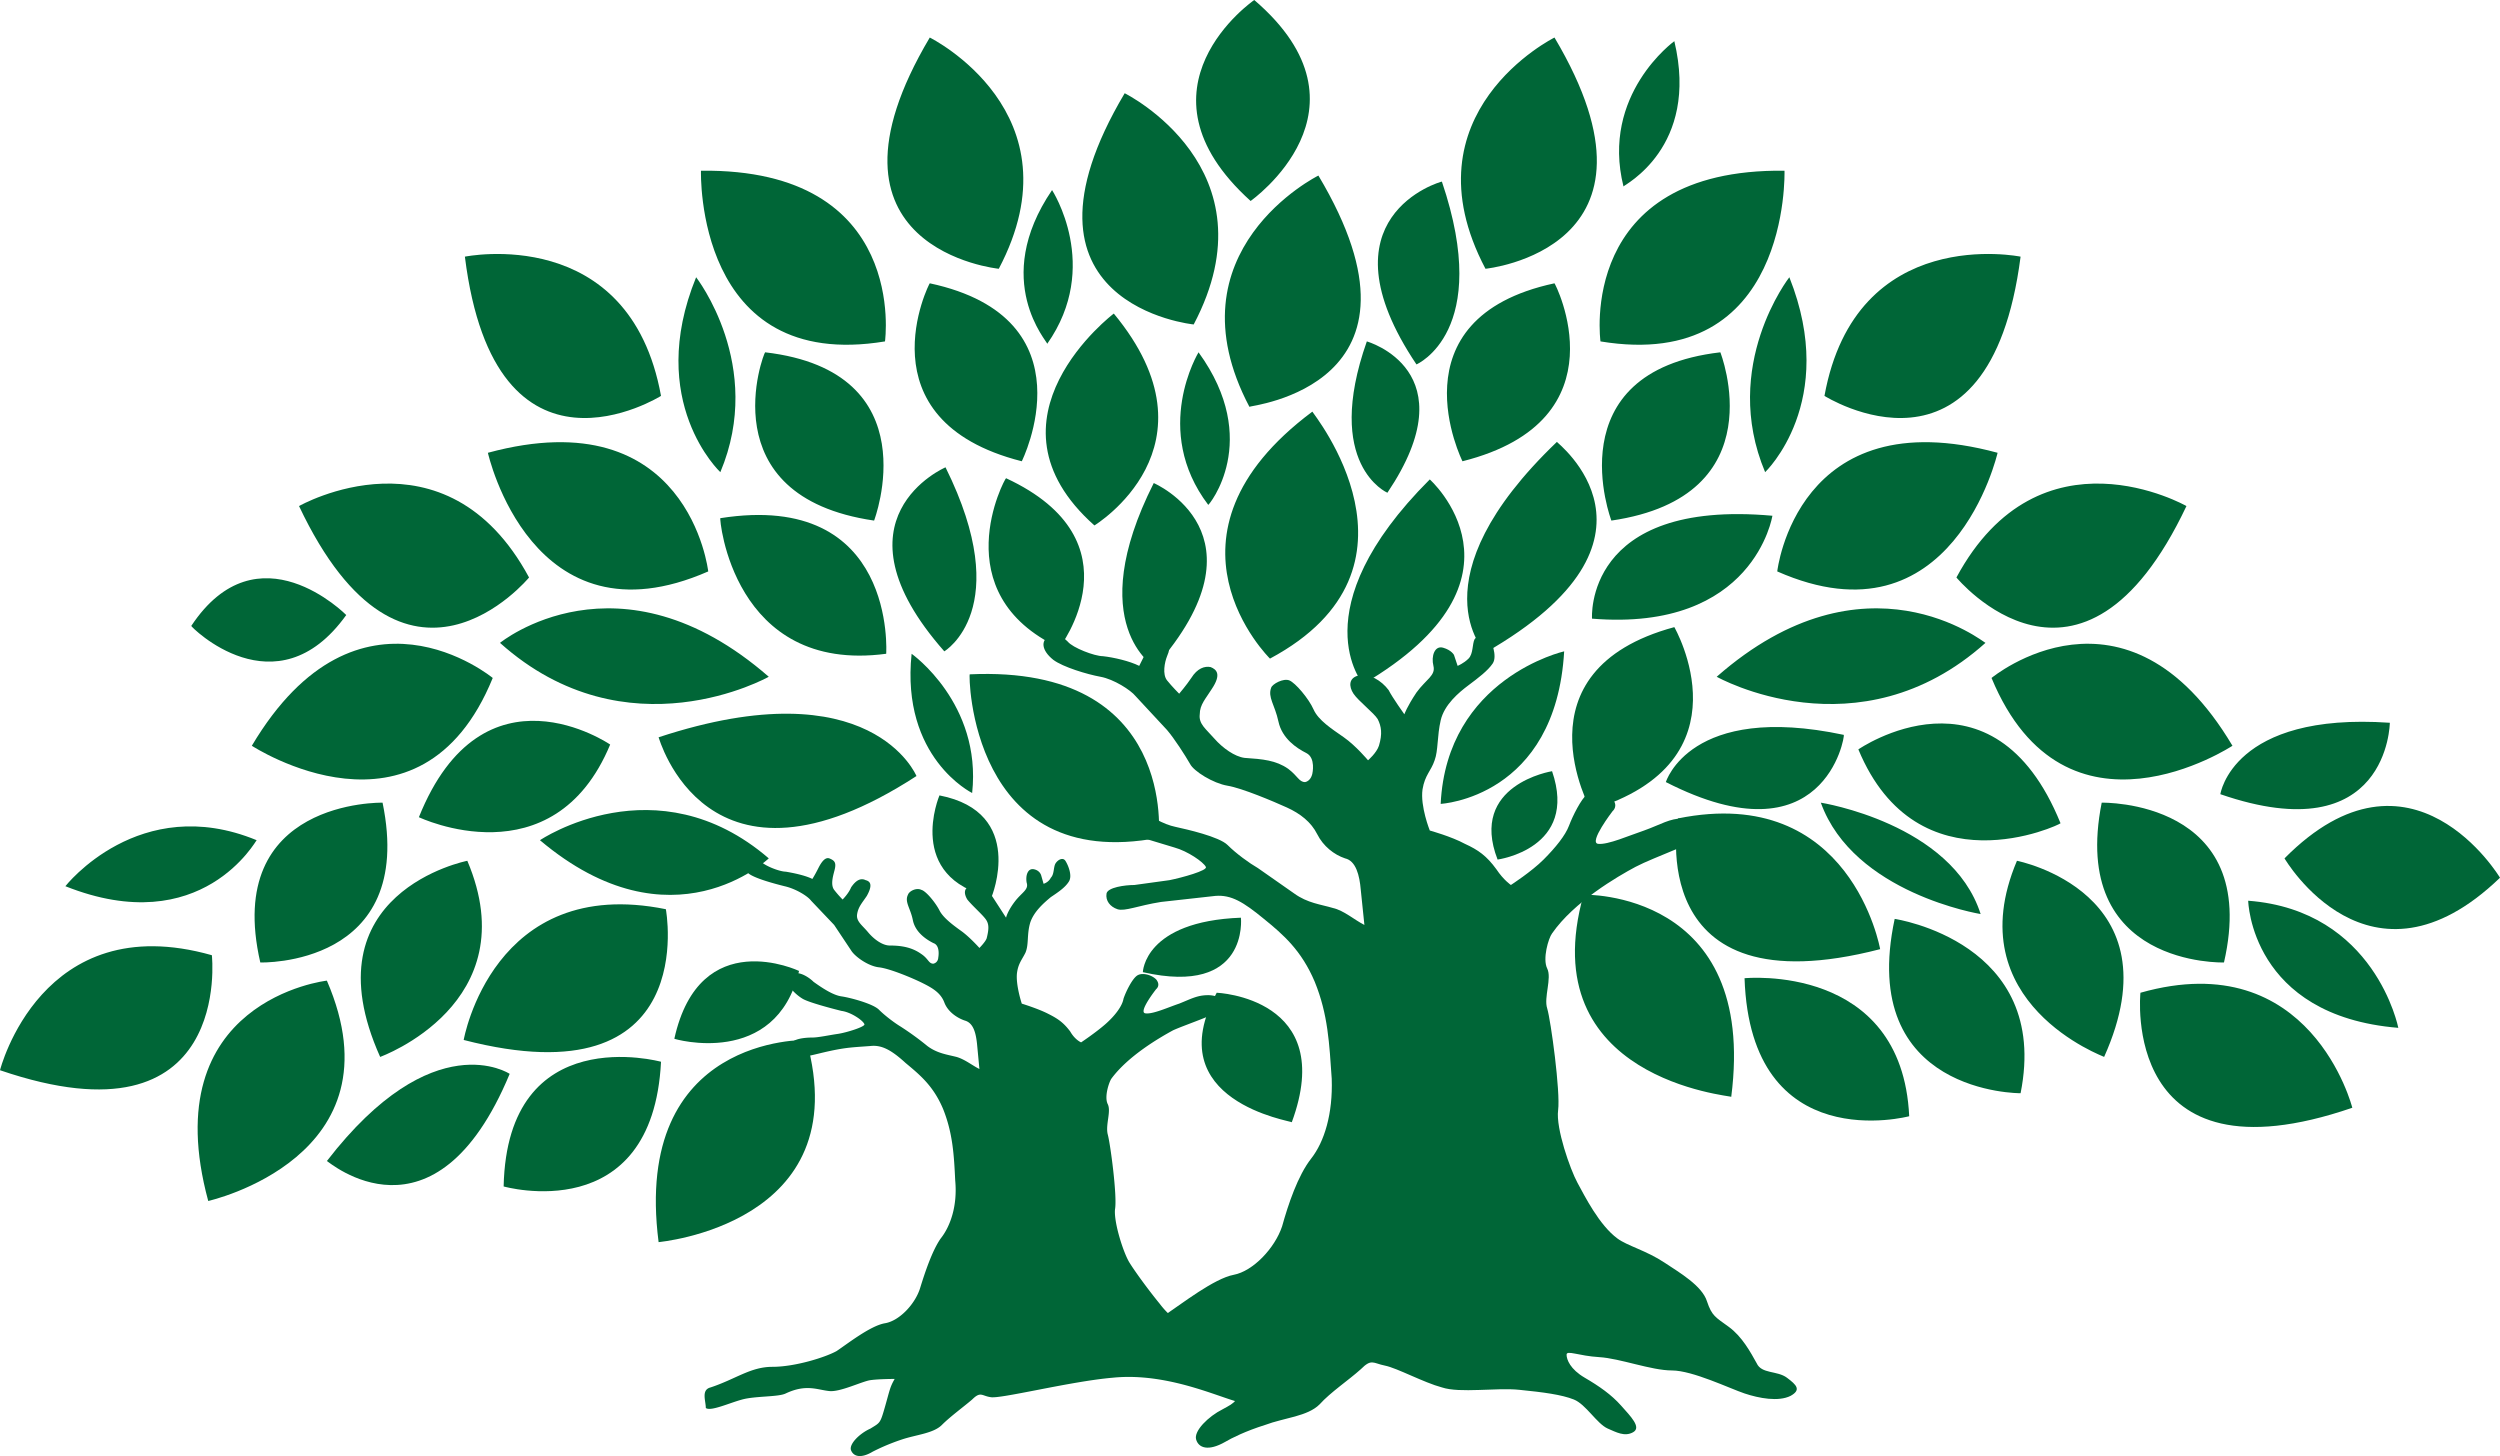 <svg xmlns="http://www.w3.org/2000/svg" viewBox="-5.293 144.585 205.135 119.475" fill="#006637" xmlns:v="https://vecta.io/nano"><path d="M32.754 229.918s2.384-13.61 16.589-10.729c0 0 2.981 15.795-16.589 10.729zm28.113 0s-14.305-.398-12.119 16.589c-.1 0 16.391-1.391 12.119-16.589zm-.596-5.663s-8.146-3.874-10.232 5.563c-.099 0 8.344 2.484 10.232-5.563zm-21.259-10.728s9.537-6.457 18.775 1.49c0 0-7.947 7.649-18.775-1.49zm9.934 18.179s-12.616-3.477-12.914 10.232c0 0 12.219 3.476 12.914-10.232zm20.961-23.444s-3.676-8.941-21.16-3.179c0-.099 3.875 14.404 21.16 3.179zm-75.2 24.139s3.378-13.411 17.384-9.437c0 0 1.788 15.994-17.384 9.437zm26.821-7.351s-14.205 1.589-9.735 18.08c0 0 15.994-3.576 9.735-18.08zm11.524-9.834s-13.212 2.582-7.152 16.093c0 0 12.119-4.371 7.152-16.093zM.071 217.302s6.06-7.749 15.696-3.775c0-.1-4.47 8.245-15.696 3.775zm26.027-6.855s-13.113-.298-10.033 13.113c0 0 12.815.397 10.033-13.113zm-6.854-24.338s12.02-6.854 18.874 5.861c0 0-10.232 12.418-18.874-5.861zm15.894 14.106s-11.027-9.139-19.768 5.563c0 0 13.808 9.04 19.768-5.563zm9.636 5.464s-10.431-7.153-15.696 5.96c0 0 11.027 5.265 15.696-5.96zM23.118 195.05s-7.252-7.351-12.716.894c-.099 0 6.954 7.152 12.716-.894zm9.735-29.405s13.51-2.781 16.093 11.424c0 0-13.61 8.543-16.093-11.424zm19.967 25.828s-1.589-14.205-18.079-9.735c0 0 3.576 16.093 18.079 9.735zm14.603 6.756s.894-13.411-13.609-11.126c-.1-.1.993 12.814 13.609 11.126z"/><path d="M51.827 167.334s5.662 7.252 1.987 15.994c0 0-6.159-5.762-1.987-15.994zm14.603 19.967s4.669-12.218-8.941-13.808c-.099 0-4.669 11.822 8.941 13.808zm5.762 10.729s5.861-3.477.099-15.1c0 0-9.735 4.173-.099 15.1zm-1.193-50.365s12.418 6.159 5.663 18.974c0 0-15.994-1.59-5.663-18.974zm-3.675 24.934s1.987-14.206-15.1-14.007c0 .099-.496 16.59 15.1 14.007zm14.305 25.133s6.755-8.742-4.371-13.908c-.1 0-5.166 9.438 4.371 13.908zm-3.08-15.298s5.861-11.722-7.55-14.603c0-.1-5.761 11.225 7.55 14.603zm32.385-7.947s6.258-2.683 2.086-15.001c-.1 0-10.232 2.881-2.086 15.001zm-53.147 25.629s-11.623 6.556-22.053-2.781c0 0 9.735-7.948 22.053 2.781zm91.194 22.351s-2.385-13.609-16.59-10.728c0 0-2.98 15.795 16.59 10.728zm-24.338-4.47s14.305-.397 12.119 16.59c.099-.1-16.391-1.391-12.119-16.59zm35.861 16.292s-13.411.099-10.331-14.305c0 0 12.814 1.887 10.331 14.305zm-37.451-36.259s-9.636 2.185-10.133 12.517c0 0 9.438-.497 10.133-12.517zm21.06 12.417s10.729 1.689 13.113 9.139c0 0-10.431-1.688-13.113-9.139zm-12.716-1.689s1.987-6.556 14.603-3.874c.1.1-1.589 10.53-14.603 3.874zm56.326 26.723s-3.378-13.411-17.385-9.437c0 0-1.688 15.993 17.385 9.437zm-93.18-9.438s9.934.398 6.159 10.63c.099-.1-11.027-1.689-6.159-10.63zm65.663-10.827s13.212 2.582 7.153 16.093c.099 0-12.12-4.371-7.153-16.093zm6.954-4.769s13.112-.298 10.033 13.113c0 0-12.715.397-10.033-13.113zm9.735-.695s.993-6.755 13.907-5.861c0 0-.099 10.629-13.907 5.861zm-2.781-23.643s-12.02-6.854-18.875 5.861c0 0 10.232 12.418 18.875-5.861zm-15.994 14.106s11.027-9.139 19.769 5.563c0 0-13.709 9.04-19.769-5.563zm-10.928 5.861s11.027-7.649 16.59 6.06c0 .099-11.722 5.662-16.59-6.06zm44.306 22.848s-1.888-9.636-12.318-10.43c0 0 .198 9.437 12.318 10.43zm-30.994-63.279s-13.51-2.781-16.093 11.424c0 0 13.51 8.543 16.093-11.424zm-19.967 25.828s1.59-14.205 18.08-9.735c0 0-3.676 16.093-18.08 9.735zm-15.199 3.875s-.696-9.835 14.801-8.444c0 0-1.49 9.537-14.801 8.444zm16.192-28.014s-5.662 7.252-1.987 15.994c0 0 6.06-5.762 1.987-15.994zm-14.603 19.967s-4.669-12.218 8.941-13.808c0 0 4.669 11.822-8.941 13.808zm-10.331 10.828s-5.96-5.96 5.861-17.285c-.099 0 10.431 7.947-5.861 17.285z"/><path d="M122.259 147.665s-12.418 6.159-5.663 18.974c0 0 15.994-1.59 5.663-18.974zm3.774 24.934s-1.987-14.206 15.1-14.007c0 .099.496 16.59-15.1 14.007zm25.332 63.577s-13.014 3.477-13.511-11.324c0 0 12.915-1.292 13.511 11.324zm-19.272-88.213s-6.059 4.371-4.172 11.921c0-.1 6.258-3.179 4.172-11.921zm-17.384 34.471s-5.861-11.722 7.549-14.603c0-.1 5.861 11.225-7.549 14.603zm20.861 17.682s11.622 6.556 22.053-2.781c-.099 0-9.834-7.948-22.053 2.781zm64.272 16.49s-7.251-12.119-17.682-1.589c0 0 6.954 11.921 17.682 1.589zm-102.517-55.53s10.728-7.55.298-16.491c0 0-10.53 7.252-.298 16.491zm-7.849 38.245s-5.96-3.477-.099-15.099c0 0 9.735 4.172.099 15.099zm-2.483-47.086s12.417 6.159 5.662 18.973c0 0-15.993-1.589-5.662-18.973zm-2.484 35.464s10.63-6.457 1.59-17.385c0 0-11.424 8.643-1.59 17.385zm24.04-2.682s-5.264-2.285-1.688-12.418c0 0 8.444 2.384 1.688 12.418zm-1.986 15.695s-5.265-6.06 5.463-16.788c-.099-.1 9.239 8.146-5.463 16.788zm-3.676-41.722s-12.417 6.159-5.662 18.973c0-.099 15.994-1.688 5.662-18.973zm-3.973 39.636s-10.232-10.033 3.477-20.265c0 .099 10.43 12.815-3.477 20.265zm-5.861-25.133s-3.874 6.358.795 12.517c0 .099 4.47-5.265-.795-12.517zm32.186 37.55s-6.358-11.424 6.854-15c0 0 6.358 11.027-6.854 15zm-44.206-50.861s4.072 6.258-.398 12.616c.099-.1-4.669-5.166.398-12.616zm-11.524 38.047s5.762 4.072 4.967 11.424c0 0-5.861-2.881-4.967-11.424zm18.974 26.126s.1-4.172 8.047-4.47c0 0 .695 6.457-8.047 4.47zm-51.954 8.344s-6.258-4.172-15 7.153c.099 0 8.841 7.648 15-7.153zm85.531-24.834s-6.855 1.092-4.47 7.251c0 0 6.655-.894 4.47-7.251zm-32.285 5.463s1.589-14.205-15.497-13.411c-.1-.099 0 16.391 15.497 13.411zm-13.709 4.868s2.88-6.954-4.272-8.345c0 0-2.881 6.755 4.272 8.345z"/><path d="M53.019 258.427c2.086-.695 3.278-1.688 5.066-1.688 1.888 0 4.371-.795 5.265-1.292.894-.596 2.782-2.086 3.974-2.284s2.483-1.59 2.881-2.881.993-3.08 1.689-4.073c.794-.994 1.39-2.682 1.192-4.768-.1-2.086-.199-3.874-.994-5.861-.795-1.887-1.887-2.782-3.079-3.775-1.192-1.093-1.987-1.49-2.881-1.391-1.292.1-1.888.1-3.278.398s-2.186.596-2.583.397c-.497-.099-.795-.497-.596-.993.099-.398 1.093-.497 1.689-.497.496 0 1.39-.199 2.086-.298s2.284-.596 2.185-.795c-.099-.298-1.093-.993-1.887-1.093-.795-.198-2.682-.695-3.179-.993s-.994-.795-1.192-1.192c-.1-.497.198-.894.596-.894.397-.099 1.093.298 1.49.695.695.497 1.589 1.093 2.285 1.192s2.583.596 3.079 1.093 1.292 1.093 1.788 1.391a23.83 23.83 0 0 1 2.186 1.589c.794.596 1.589.696 2.384.894.695.199 1.291.696 1.887.994l-.198-2.086c-.1-.894-.298-1.689-.994-1.888-.596-.198-1.39-.695-1.688-1.49s-.994-1.192-1.789-1.589-2.682-1.192-3.576-1.292-1.987-.894-2.285-1.39l-1.39-2.087-1.888-1.986c-.298-.398-1.291-.994-2.185-1.192-.795-.199-2.285-.596-2.881-.994-.795-.596-.695-1.192-.298-1.391.397-.298.795-.099 1.192.298.298.398 1.589.894 2.086.894.596.1 1.59.298 2.186.597 0 0 .198-.299.496-.895s.596-.894.894-.794c.497.198.596.397.398 1.092-.1.398-.298 1.093 0 1.491a8.74 8.74 0 0 0 .695.794s.497-.496.695-.993c.398-.596.795-.795 1.192-.596.398.099.597.397.1 1.291-.398.596-.696.894-.795 1.49s.397.894.894 1.49 1.192 1.093 1.788 1.093c1.093 0 1.888.199 2.583.696.596.397.596.794.993.794.398-.099.398-.496.398-.496s.199-.994-.398-1.193c-.596-.298-1.49-.894-1.688-1.887s-.696-1.49-.398-2.086c.1-.298.696-.596 1.093-.397.397.099 1.192 1.092 1.49 1.688s1.093 1.192 1.788 1.689 1.49 1.391 1.49 1.391.497-.497.596-.795c.199-.795.199-1.192-.099-1.589s-1.093-1.093-1.49-1.59c-.298-.496-.298-.993.298-1.092s1.391.298 1.788.894l1.093 1.688s.099-.496.695-1.291 1.192-.993.994-1.589c-.1-.596.099-1.193.596-1.093s.596.497.596.497l.198.695s.398-.099.596-.497c.298-.298.199-.894.398-1.192s.596-.497.794-.199.596 1.193.298 1.689-.894.894-1.49 1.292c-.596.496-1.39 1.192-1.688 2.086-.298.993-.1 1.788-.398 2.483-.298.596-.596.894-.695 1.689-.099.993.397 2.483.397 2.483s1.292.398 2.086.795 1.292.696 1.888 1.49c.397.696.894.894.894.894s1.192-.794 1.987-1.49 1.39-1.49 1.49-2.086c.198-.596.695-1.589 1.092-1.887s1.193-.1 1.59.298c.397.496 0 .794 0 .794s-1.49 1.888-.894 1.987 1.887-.497 2.781-.795c.994-.397 1.49-.695 2.384-.695.795 0 1.689.497 1.491.894-.199.497-3.279 1.49-4.371 1.987-1.093.596-3.676 2.086-5.067 3.973-.198.298-.596 1.491-.298 2.087s-.198 1.688 0 2.483c.199.695.795 5.066.596 6.159-.099 1.092.696 3.576 1.192 4.371s1.59 2.284 2.484 3.377c3.079 4.073 6.954.695 7.947 1.49 2.484 2.285.397 6.755-.993 6.656s-5.961-2.583-10.828-2.086c-3.477.298-9.338 1.788-10.034 1.589-.695-.099-.794-.496-1.49.199-.695.596-1.788 1.391-2.483 2.086s-2.086.795-3.278 1.192-1.987.795-2.384.993c-.994.597-1.59.398-1.789-.099s.696-1.391 1.59-1.788c.795-.497.795-.397 1.192-1.788s.397-1.589.795-2.285c0 0-1.292 0-1.987.099s-2.484.994-3.378.895c-.993-.1-1.887-.597-3.576.198-.596.298-2.483.199-3.576.497s-2.583.993-2.98.695c0-.596-.398-1.49.397-1.689z"/><path d="M76.463 256.54c2.782-.894 4.47-2.285 6.854-2.384 2.583-.099 5.961-.993 7.153-1.788s3.874-2.881 5.464-3.179 3.377-2.185 3.973-3.973c.497-1.788 1.292-4.172 2.384-5.563s1.788-3.676 1.689-6.556c-.199-2.881-.298-5.265-1.391-7.948-1.092-2.582-2.582-3.874-4.172-5.165-1.689-1.391-2.682-1.987-3.974-1.888l-4.47.497c-1.887.298-2.98.795-3.576.596s-.993-.695-.894-1.291c.099-.497 1.49-.696 2.285-.696l2.881-.397c.993-.199 3.178-.795 2.98-1.093-.199-.397-1.49-1.291-2.583-1.589l-4.272-1.292c-.695-.397-1.39-.993-1.589-1.589s.298-1.192.795-1.291 1.49.397 2.086.894c.894.695 2.086 1.39 3.079 1.589.894.199 3.577.795 4.272 1.49s1.788 1.49 2.483 1.888l2.981 2.086c1.092.794 2.185.894 3.178 1.192.894.198 1.789.993 2.583 1.391l-.298-2.881c-.099-1.192-.397-2.384-1.291-2.583-.894-.298-1.788-.994-2.285-1.987s-1.391-1.689-2.483-2.185-3.676-1.59-4.868-1.788-2.782-1.193-3.08-1.789c-.397-.695-1.291-2.086-1.887-2.781l-2.583-2.782c-.397-.496-1.788-1.39-2.881-1.589s-3.079-.795-3.874-1.391c-.993-.794-.993-1.589-.397-1.887.496-.398 1.092-.1 1.589.397.397.497 2.186 1.192 2.881 1.192.894.1 2.185.398 2.98.795l.596-1.192c.398-.795.795-1.192 1.192-1.093.596.298.894.596.497 1.49-.199.497-.397 1.49 0 1.987s.993 1.093.993 1.093.596-.696.994-1.292c.496-.794 1.092-.993 1.589-.894.497.199.894.596.099 1.788-.496.795-.993 1.292-.993 2.087-.099.794.497 1.192 1.192 1.986s1.689 1.49 2.484 1.59c1.49.099 2.582.198 3.576.894.795.596.894 1.092 1.391 1.092.496-.099.596-.695.596-.695s.298-1.291-.497-1.689-1.987-1.192-2.285-2.582-.894-1.987-.596-2.782c.099-.298.994-.795 1.49-.596s1.59 1.49 1.987 2.384 1.49 1.59 2.483 2.285 1.987 1.887 1.987 1.887.696-.596.894-1.192c.298-.993.199-1.589-.099-2.185-.298-.497-1.589-1.49-1.987-2.086s-.397-1.292.398-1.49c.894-.199 1.887.397 2.483 1.192.298.596 1.291 1.987 1.291 1.987s.199-.597.994-1.789c.795-1.092 1.589-1.39 1.391-2.185s.099-1.689.794-1.49.894.596.894.596l.298.894s.497-.199.894-.596.298-1.192.497-1.59c.298-.397.795-.596 1.093-.298.298.398.795 1.689.397 2.285s-1.192 1.192-1.987 1.788-1.986 1.59-2.284 2.881-.199 2.484-.497 3.278c-.298.894-.795 1.192-.993 2.385-.199 1.39.596 3.377.596 3.377s1.788.497 2.88 1.093c1.093.496 1.788.993 2.583 2.086.596.894 1.192 1.291 1.192 1.291s1.689-1.092 2.682-2.086 1.789-1.987 2.087-2.781.993-2.186 1.49-2.583 1.589-.199 2.086.397 0 .994 0 .994-1.987 2.582-1.192 2.682 2.583-.696 3.775-1.093c1.39-.497 2.086-.993 3.178-.993s2.285.596 1.987 1.192-4.371 1.987-5.861 2.781-5.066 2.881-6.854 5.464c-.298.397-.795 2.086-.398 2.881s-.298 2.384 0 3.278c.298.993 1.093 6.854.895 8.344s.993 4.868 1.589 5.961 1.788 3.476 3.278 4.569c.795.596 2.384.993 3.874 1.987 1.192.794 3.08 1.887 3.477 3.179.398 1.192.696 1.291 1.788 2.086s1.788 2.086 2.285 2.98c.397.894 1.689.596 2.484 1.192s1.192.993.298 1.49c-.994.497-2.583.199-3.775-.199s-4.272-1.887-5.961-1.887-4.271-.994-5.96-1.093-2.682-.596-2.682-.199.298 1.193 1.49 1.888 2.185 1.391 2.98 2.285 1.689 1.788.994 2.185-1.391 0-2.087-.298c-.894-.397-1.788-1.987-2.781-2.384s-2.484-.596-4.47-.795c-1.888-.198-4.868.298-6.358-.198-1.49-.398-3.676-1.59-4.669-1.788s-1.093-.597-1.987.298c-.993.894-2.483 1.887-3.377 2.88-.994.994-2.881 1.093-4.471 1.689-1.589.497-2.781 1.093-3.278 1.391-1.391.795-2.185.497-2.384-.199s.993-1.887 2.186-2.483c1.092-.596 1.192-.596 1.688-2.384s.497-2.186.994-3.179c0 0-1.788 0-2.682.198-.994.199-3.378 1.391-4.669 1.192s-2.583-.794-4.868.298c-.795.398-3.378.298-4.868.696s-3.477 1.391-4.073.993c-.695 0-1.291-1.092-.099-1.49z"/></svg>